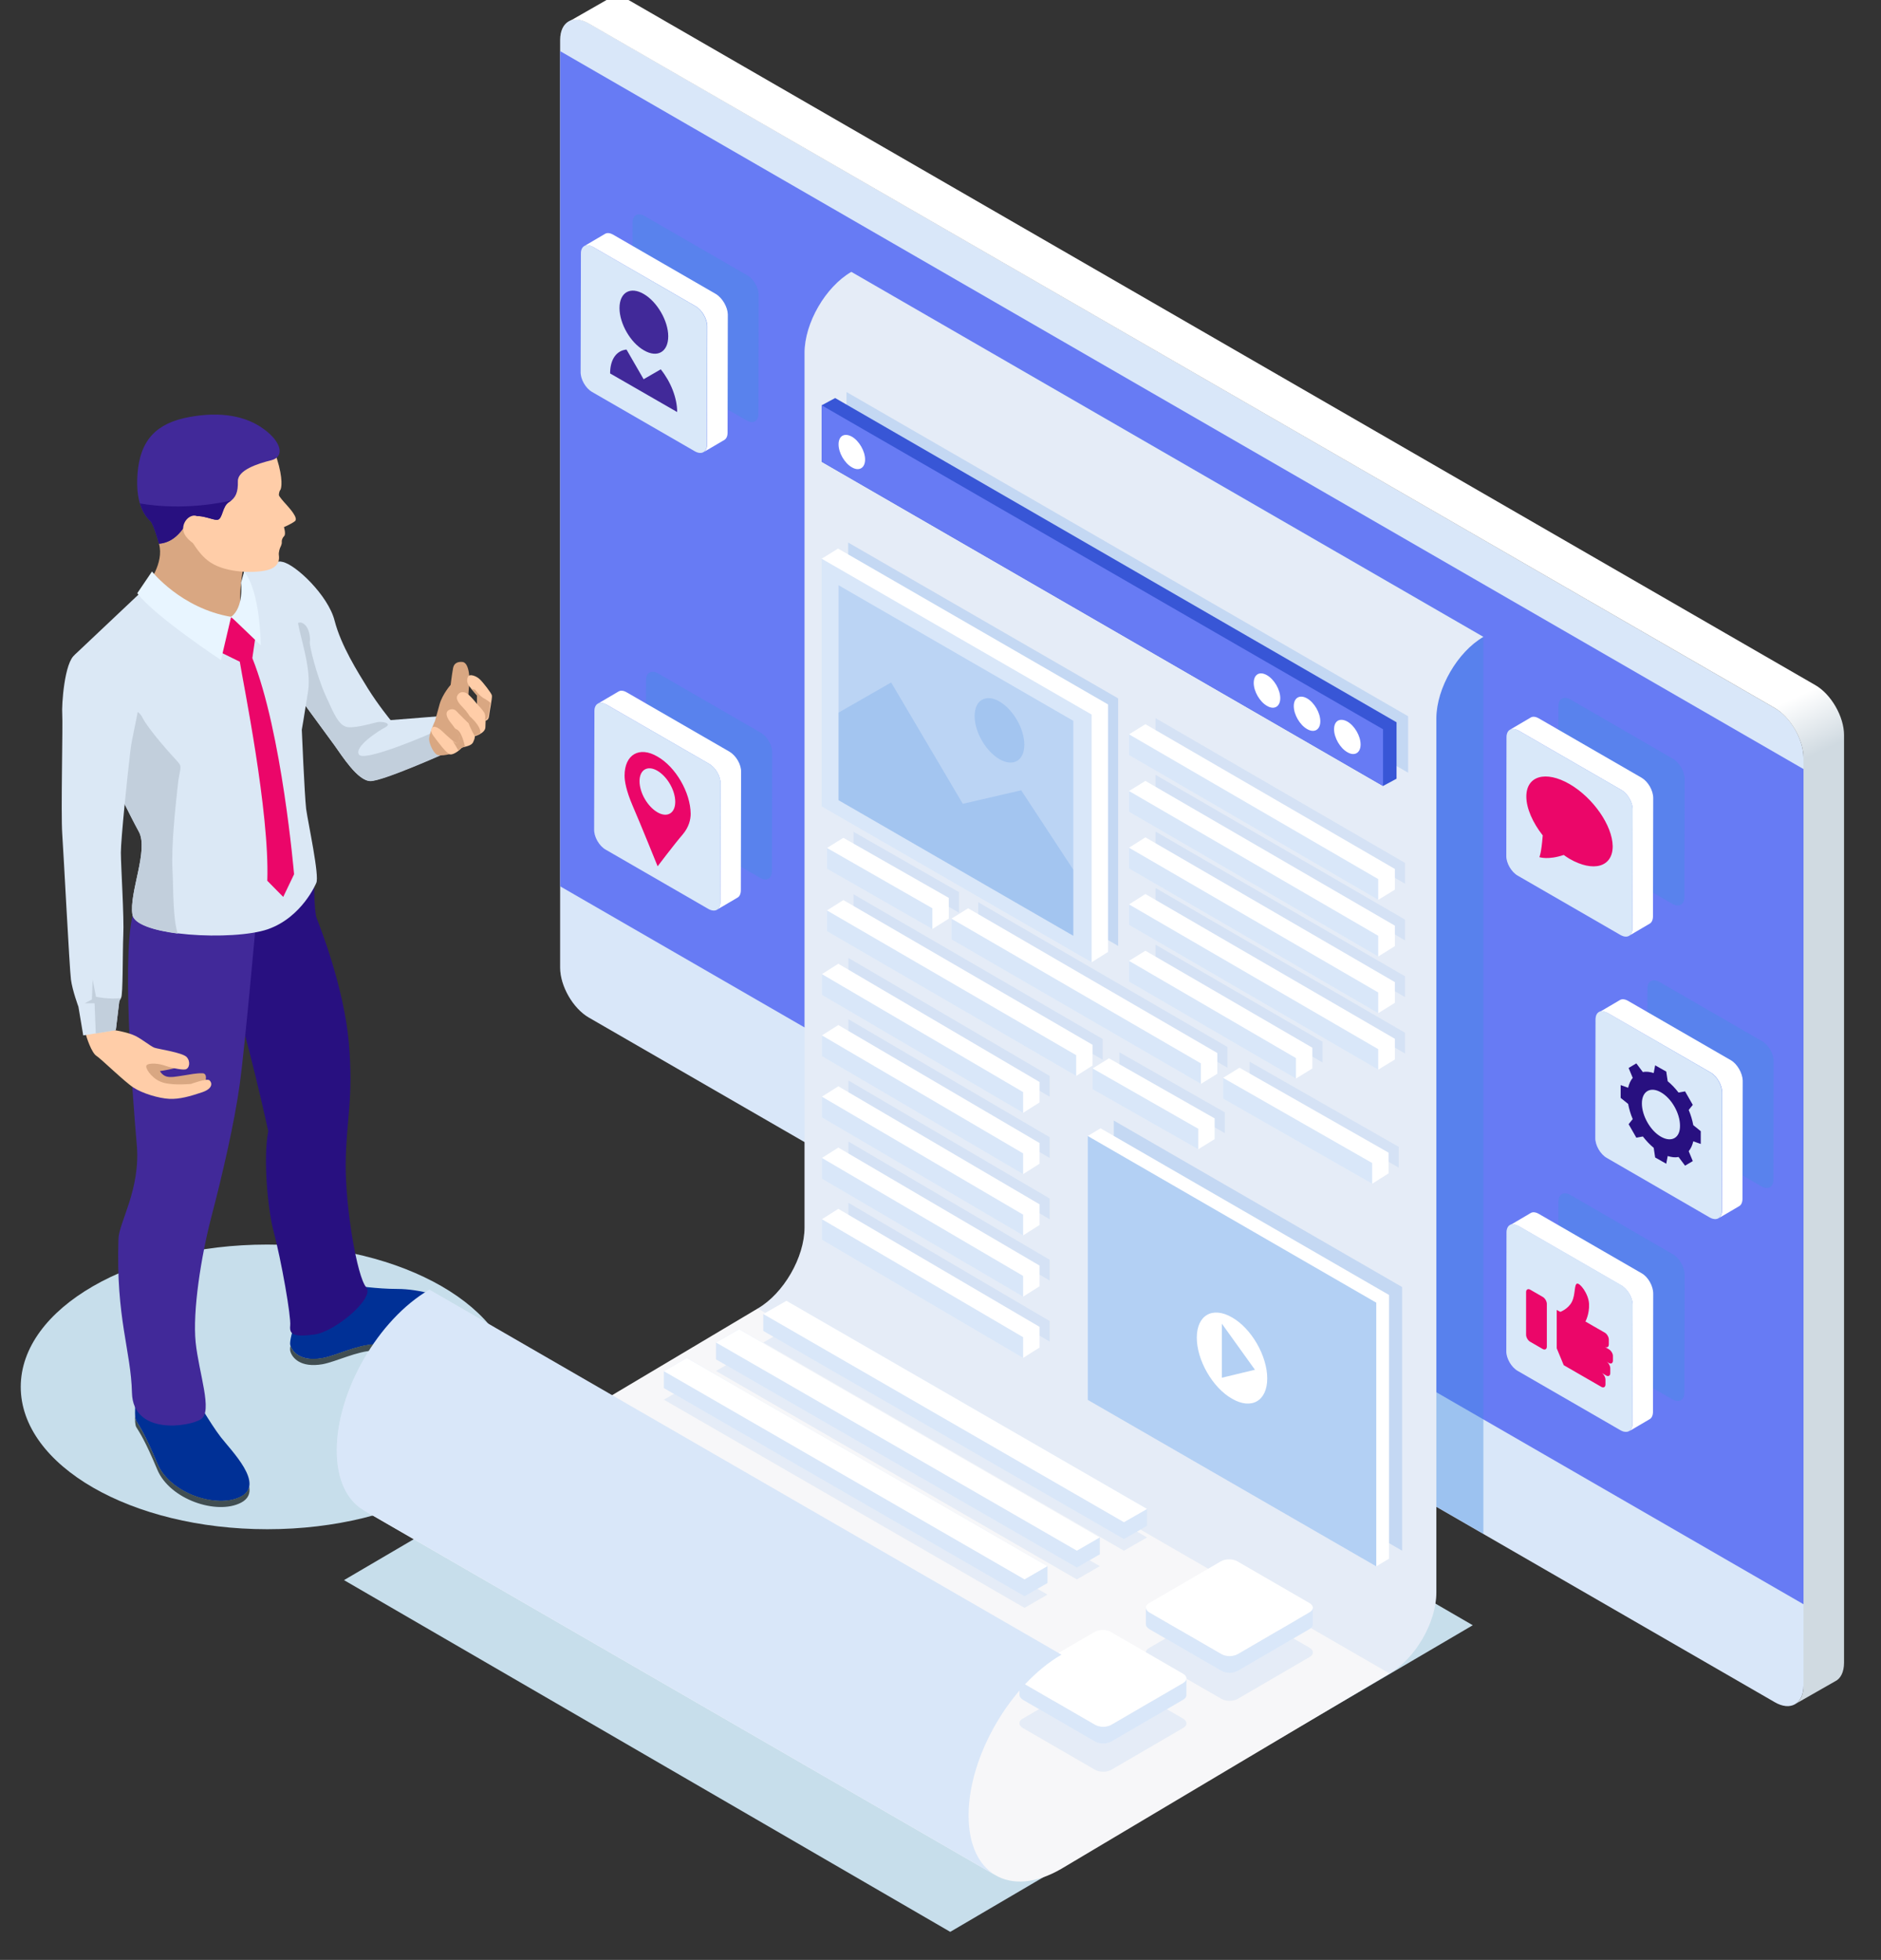 <?xml version="1.0" encoding="UTF-8"?> <svg xmlns="http://www.w3.org/2000/svg" width="286" height="298" viewBox="0 0 286 298" fill="none"><rect x="0" y="0" width="286" height="298" fill="#333333" stroke="none"/><g clip-path="url(#clip0_1224_1083)"><path d="M40.641 232.514C61.345 232.514 78.128 222.825 78.128 210.873C78.128 198.921 61.345 189.231 40.641 189.231C19.938 189.231 3.154 198.921 3.154 210.873C3.154 222.825 19.938 232.514 40.641 232.514Z" fill="#C7DEEB"></path><path d="M85.17 6.089C85.17 3.301 87.151 2.164 89.535 3.558L269.853 107.656C272.274 109.049 274.218 112.461 274.218 115.248V256.282C274.218 259.07 272.237 260.207 269.853 258.813L89.535 154.716C87.114 153.322 85.17 149.911 85.17 147.123V6.089Z" fill="white"></path><path opacity="0.2" d="M85.17 6.089C85.17 3.301 87.151 2.164 89.535 3.558L269.853 107.656C272.274 109.049 274.218 112.461 274.218 115.248V256.282C274.218 259.07 272.237 260.207 269.853 258.813L89.535 154.716C87.114 153.322 85.17 149.911 85.17 147.123V6.089Z" fill="#438BE3"></path><path d="M85.17 134.762V7.776L274.218 116.935V243.921L85.17 134.762Z" fill="#677BF4"></path><path d="M274.217 256.282V115.248C274.217 112.46 272.237 109.049 269.853 107.655L89.534 3.594C88.361 2.898 87.26 2.824 86.453 3.301L92.542 -0.184C93.349 -0.697 94.449 -0.624 95.697 0.073L276.015 104.171C278.436 105.565 280.38 108.976 280.38 111.763V252.798C280.38 254.228 279.866 255.255 278.986 255.659L273.007 259.07C273.777 258.593 274.217 257.639 274.217 256.282Z" fill="url(#paint0_linear_1224_1083)"></path><path d="M113.341 228.075L146.94 212.963C154.459 209.295 159.814 203.39 163.115 197.191L200.676 218.869C197.448 229.799 189.231 237.575 189.231 237.575C189.231 237.575 168.617 253.568 163.189 257.199C157.76 260.831 151.965 257.749 151.965 257.749L113.341 234.568C113.341 234.568 111.177 233.541 110.7 231.927L110.59 231.413C110.333 229.396 113.341 228.075 113.341 228.075Z" fill="white"></path><path d="M113.34 234.568L151.963 257.749C151.963 257.749 157.759 260.83 163.188 257.199C168.616 253.568 189.23 237.575 189.23 237.575C189.23 237.575 197.447 229.799 200.674 218.869L203.902 220.739C201.738 228.039 196.86 235.118 188.68 240.95C165.462 257.603 163.004 258.96 163.004 258.96C163.004 258.96 159.043 262.444 151.853 258.96C144.664 255.475 113.083 235.961 113.083 235.961C113.083 235.961 110.479 234.531 110.479 233.174L110.589 231.156C110.479 233.21 113.34 234.568 113.34 234.568Z" fill="white"></path><path opacity="0.3" d="M113.34 234.568L151.963 257.749C151.963 257.749 157.759 260.83 163.188 257.199C168.616 253.568 189.23 237.575 189.23 237.575C189.23 237.575 197.447 229.799 200.674 218.869L203.902 220.739C201.738 228.039 196.86 235.118 188.68 240.95C165.462 257.603 163.004 258.96 163.004 258.96C163.004 258.96 159.043 262.444 151.853 258.96C144.664 255.475 113.083 235.961 113.083 235.961C113.083 235.961 110.479 234.531 110.479 233.174L110.589 231.156C110.479 233.21 113.34 234.568 113.34 234.568Z" fill="#438BE3"></path><path opacity="0.2" d="M163.115 197.191L200.675 218.869C198.658 225.655 194.733 231.23 192.055 234.458L150.9 210.689C156.366 207.095 160.437 202.253 163.115 197.191Z" fill="#438BE3"></path><path d="M24.173 82.677L25.64 77.541L37.011 86.161C37.011 86.161 36.13 90.673 36.717 92.8C37.304 94.928 38.294 97.202 34.37 97.605C30.445 98.009 22.412 88.876 22.412 88.876C22.412 88.876 25.016 85.648 24.173 82.677Z" fill="#D9A782"></path><path d="M45.887 197.008L53.957 195.467C53.957 195.467 57.331 195.981 60.449 195.981C63.567 195.981 68.335 197.081 68.775 198.915C69.216 200.749 66.831 202.436 64.41 203.28C61.99 204.124 59.679 204.307 56.928 204.417C54.213 204.527 51.169 206.104 49.041 206.508C45.667 207.095 44.383 205.518 44.126 204.491C43.906 203.39 45.887 198.255 45.887 197.008Z" fill="#003096"></path><path d="M49.043 206.471C51.17 206.104 54.178 204.49 56.929 204.38C59.68 204.27 61.991 204.087 64.412 203.243C66.429 202.546 68.41 201.263 68.776 199.795V199.832C69.217 201.666 66.832 203.353 64.412 204.197C61.991 205.041 59.68 205.224 56.929 205.334C54.215 205.444 51.17 207.021 49.043 207.425C45.668 208.012 44.384 206.434 44.128 205.407C44.091 205.224 44.091 204.967 44.164 204.6C44.494 205.628 45.815 207.058 49.043 206.471Z" fill="#414E52"></path><path d="M34.002 135.642L47.757 133.295C47.757 133.295 47.721 138.614 48.161 139.641C48.564 140.668 52.269 149.948 53.039 158.531C53.773 167.114 52.636 170.268 52.562 176.871C52.489 183.473 54.286 194.147 55.68 195.724C57.074 197.301 50.949 202.51 47.794 202.913C44.64 203.317 43.979 202.913 44.126 201.556C44.273 200.199 42.806 191.763 41.559 187.068C40.715 183.84 39.981 176.064 40.788 171.992C40.788 171.992 37.524 156.99 35.213 150.718C32.939 144.409 34.002 135.642 34.002 135.642Z" fill="#281080"></path><path d="M29.491 212.12C29.491 212.12 31.949 216.412 33.563 218.502C35.177 220.593 40.312 225.655 36.644 227.562C32.976 229.47 25.823 227.085 23.916 222.537C22.009 217.989 21.238 216.925 20.725 216.082C20.211 215.201 20.872 210.616 20.872 210.616L21.935 211.68C21.935 211.68 21.972 215.311 23.843 215.751C25.677 216.228 26.227 213.661 27.18 213.147C28.098 212.56 29.491 212.12 29.491 212.12Z" fill="#003096"></path><path d="M20.726 216.045C21.239 216.925 22.009 217.952 23.917 222.501C25.824 227.049 32.977 229.433 36.645 227.526C37.378 227.122 37.782 226.609 37.892 226.022C38.075 227.012 37.782 227.893 36.645 228.48C32.977 230.387 25.824 228.003 23.917 223.454C22.009 218.906 21.239 217.842 20.726 216.999C20.542 216.705 20.505 215.935 20.542 215.055C20.542 215.532 20.615 215.862 20.726 216.045Z" fill="#414E52"></path><path d="M18.01 188.388C18.084 185.821 21.385 180.869 20.798 174.083C20.211 167.334 18.267 142.905 20.541 138.1L38.918 140.228C38.918 140.228 37.267 158.898 36.46 164.803C35.653 170.709 33.782 178.741 32.169 184.904C30.555 191.066 29.271 199.392 29.748 204.087C30.224 208.746 32.389 214.614 30.555 215.788C28.721 216.962 20.248 218.246 20.064 211.79C19.918 205.334 17.607 200.493 18.01 188.388Z" fill="#412999"></path><path d="M40.643 87.518C40.643 87.518 40.899 85.061 42.917 85.427C44.934 85.794 49.923 90.563 50.876 94.377C51.867 98.192 54.361 102.117 55.938 104.684C57.515 107.215 59.386 109.489 59.386 109.489L66.759 108.903L67.639 114.515C67.639 114.515 58.212 118.733 56.305 118.733C54.398 118.733 52.05 114.991 50.84 113.304C49.593 111.617 44.567 104.721 44.567 104.721L40.643 87.518Z" fill="#DBE8F5"></path><path d="M45.925 94.707C47.099 95.221 47.209 97.128 47.099 97.605C47.025 98.082 48.089 102.594 49.52 105.785C50.95 108.976 51.464 109.966 52.454 110.443C53.444 110.92 56.452 110.003 57.296 109.82C58.139 109.636 59.717 109.966 58.579 110.59C57.442 111.177 53.811 113.561 54.581 114.735C55.352 115.908 65.329 111.69 67.089 110.773L67.676 114.551C67.676 114.551 58.249 118.769 56.342 118.769C54.435 118.769 52.087 115.028 50.877 113.341C49.63 111.654 44.604 104.758 44.604 104.758L42.844 97.165C43.541 96.175 45.008 94.304 45.925 94.707Z" fill="#C2CFDC"></path><path d="M48.088 134.248C48.088 134.248 45.961 139.457 40.715 141.291C35.507 143.088 20.688 142.355 20.138 139.053C19.588 135.752 22.669 129.186 21.091 126.399C19.514 123.611 11.188 106.555 10.454 104.684C9.721 102.814 11.408 99.513 11.408 99.513L21.275 90.196C21.275 90.196 32.389 94.231 35.103 93.79C37.818 93.387 37.084 86.895 37.084 86.895C37.084 86.895 41.669 85.317 42.733 85.427C43.796 85.537 45.374 91.626 45.227 93.607C45.08 95.588 47.464 101.126 46.841 105.124C46.217 109.123 45.887 110.957 45.887 110.957C45.887 110.957 46.291 120.677 46.547 122.988C46.877 125.298 48.601 133.221 48.088 134.248Z" fill="#DBE8F5"></path><path d="M38.368 100.063L38.881 96.541L35.103 93.827L33.599 97.238L33.086 98.962L36.461 100.613C36.937 103.694 41.009 123.428 40.642 133.918L43.063 136.376L44.714 132.928C44.714 132.965 42.88 111.287 38.368 100.063Z" fill="#EB0669"></path><path d="M70.317 100.65C69.913 100.613 69.069 100.613 68.886 101.603C68.703 102.594 68.519 104.134 68.519 104.134C68.519 104.134 67.272 105.528 66.832 107.105C66.392 108.682 66.135 109.636 66.135 109.636C66.135 109.636 65.145 111.69 65.255 112.534C65.365 113.414 66.062 114.698 66.575 114.808C67.089 114.918 67.785 114.808 68.409 114.661C69.033 114.515 72.627 111.213 72.994 110.296C73.361 109.416 71.197 106.115 71.197 106.115C71.197 106.115 71.27 104.318 71.38 103.987C71.417 103.731 71.454 100.76 70.317 100.65Z" fill="#D9A782"></path><path d="M31.068 165.023C31.068 165.023 31.765 163.226 30.811 163.189C29.858 163.152 28.904 163.372 27.914 163.519C26.923 163.666 25.933 163.886 25.273 163.666C24.612 163.446 24.319 162.859 24.319 162.859C24.319 162.859 28.097 162.309 27.804 161.722C27.547 161.135 19.367 159.558 19.367 159.558C19.367 159.558 21.421 165.793 24.686 165.94C27.95 166.123 31.068 165.023 31.068 165.023Z" fill="#D9A782"></path><path d="M42.404 75.267C42.404 75.451 43.064 76.221 43.578 76.771C44.054 77.321 45.375 78.752 44.861 79.229C44.311 79.669 43.174 80.146 43.174 80.146C43.174 80.146 43.504 81.209 43.211 81.503C42.917 81.796 42.807 82.163 42.844 82.457C42.881 82.75 42.587 83.3 42.587 83.3C42.587 83.3 42.33 83.924 42.404 84.437C42.477 84.951 42.514 86.125 40.79 86.638C39.066 87.152 35.031 87.152 32.537 85.831C30.043 84.547 28.942 81.686 27.402 79.412C25.861 77.138 20.506 74.754 21.313 70.792C22.12 66.868 25.238 63.897 31.547 63.75C37.819 63.566 41.12 66.721 42.11 69.765C43.064 72.81 42.807 74.24 42.624 74.497C42.404 74.754 42.404 75.267 42.404 75.267Z" fill="#FFCDA8"></path><path d="M33.05 79.045C32.39 79.155 29.602 77.688 28.722 79.045C27.842 80.402 26.668 82.457 24.174 82.677C24.174 82.677 23.367 79.742 22.89 79.265C22.413 78.788 20.506 77.138 20.909 72.003C21.313 66.868 23.807 64.337 28.722 63.42C33.6 62.503 37.452 63.273 40.129 65.254C42.807 67.198 43.321 69.472 41.23 69.985C39.139 70.499 36.131 71.489 36.168 73.176C36.205 74.827 35.874 75.671 34.811 76.368C33.747 77.028 33.894 78.898 33.05 79.045Z" fill="#412999"></path><path d="M35.14 76.111C35.03 76.184 34.957 76.258 34.81 76.331C33.747 77.028 33.893 78.898 33.05 79.045C32.389 79.155 29.602 77.688 28.721 79.045C27.841 80.402 26.667 82.457 24.173 82.677C24.173 82.677 23.366 79.742 22.889 79.265C22.596 78.972 21.789 78.238 21.275 76.551C24.32 77.064 29.308 77.395 35.14 76.111Z" fill="#281080"></path><path d="M23.109 86.894C23.109 86.894 27.547 92.507 35.14 93.79L33.599 100.356C33.599 100.356 23.439 93.644 20.871 90.196L23.109 86.894Z" fill="#E8F5FF"></path><path d="M36.645 88.618L37.121 86.894C39.616 89.939 39.652 98.119 39.652 98.119L35.141 93.79C37.121 92.323 36.645 88.618 36.645 88.618Z" fill="#E8F5FF"></path><path d="M12.875 109.893L17.056 108.316C17.056 108.316 20.541 106.922 21.605 109.013C22.669 111.104 26.263 114.992 27.033 115.835C27.804 116.679 27.29 116.899 27.033 119.393C26.777 121.888 26.006 128.343 26.227 132.305C26.373 135.056 26.263 139.714 27.033 141.951C23.329 141.475 20.358 140.521 20.138 139.09C19.587 135.789 22.669 129.224 21.091 126.436C19.991 124.492 15.699 115.725 12.875 109.893Z" fill="#C2CFDC"></path><path d="M30.995 79.632C30.739 79.155 30.115 78.128 29.161 78.458C28.208 78.752 27.401 80.145 28.134 81.356C28.868 82.566 31.069 83.814 31.326 83.19C31.582 82.53 31.326 80.219 30.995 79.632Z" fill="#FFCDA8"></path><path d="M17.388 156.624C17.388 156.624 19.479 156.954 20.579 157.504C21.68 158.054 22.89 159.081 23.477 159.301C24.1 159.521 27.768 160.035 28.392 160.732C29.015 161.429 28.795 162.492 28.172 162.602C27.512 162.712 25.714 162.272 24.797 161.942C23.88 161.649 22.193 161.575 22.23 162.162C22.266 162.749 23.33 164.253 24.981 164.656C26.631 165.06 29.052 164.803 29.052 164.803C29.052 164.803 31.436 163.923 31.84 164.253C32.243 164.583 32.463 165.5 30.703 166.087C28.942 166.674 27.328 167.151 25.751 167.077C24.137 167.004 21.606 166.234 20.286 165.353C18.965 164.51 15.407 161.025 14.674 160.548C13.94 160.108 13.133 157.724 12.986 157.027L17.388 156.624Z" fill="#FFCDA8"></path><path d="M17.607 156.623L12.655 157.43L11.922 153.065C11.922 153.065 11.005 150.608 10.785 148.921C10.565 147.233 9.684 129.994 9.464 126.803C9.244 123.612 9.574 110.003 9.464 108.609C9.354 107.216 9.794 100.613 11.408 99.549C12.986 98.486 18.084 98.302 20.322 101.2C22.559 104.098 20.322 110.113 19.845 114.001C19.368 117.889 18.377 127.646 18.377 129.627C18.377 131.571 18.891 139.604 18.744 142.208C18.634 144.849 18.707 151.268 18.414 151.708C18.121 152.148 18.121 152.369 18.121 152.369L17.607 156.623Z" fill="#DBE8F5"></path><path d="M14.085 148.958L14.599 151.562C14.599 151.562 16.726 152.002 18.414 151.745C18.12 152.149 18.12 152.405 18.12 152.405L17.607 156.624L14.562 157.137L14.379 152.552H12.875L13.975 151.965L14.085 148.958Z" fill="#C2CFDC"></path><path d="M71.124 102.961C70.941 103.438 71.014 103.914 71.418 104.428C71.821 104.941 72.555 105.748 72.555 105.748V107.069C72.555 107.069 71.418 105.602 70.831 105.345C70.244 105.088 69.73 105.308 69.51 105.822C69.29 106.335 69.804 106.996 70.427 107.619C71.014 108.206 71.454 108.94 71.454 108.976C71.454 109.013 71.308 110.04 71.308 110.04C71.308 110.04 69.657 108.426 69.327 108.059C68.997 107.729 68.3 107.766 68.006 108.169C67.713 108.573 68.043 109.27 68.483 109.82C68.923 110.37 69.767 111.507 69.84 111.837C69.914 112.167 69.804 113.048 69.51 113.048C69.217 113.048 67.639 111.581 67.309 111.25C66.979 110.92 66.099 110.187 65.695 110.664C65.292 111.177 65.842 111.801 66.136 112.204C66.466 112.608 67.86 114.588 68.446 114.698C68.997 114.808 69.987 113.965 70.17 113.745C70.354 113.525 71.601 113.525 71.931 112.864C72.261 112.204 72.188 111.947 72.188 111.947C72.188 111.947 73.765 111.507 73.802 110.59C73.838 109.636 73.838 109.563 73.838 109.563C73.838 109.563 74.278 109.526 74.352 108.903C74.425 108.243 74.865 106.115 74.792 105.748C74.755 105.418 73.398 103.694 72.958 103.291C72.481 102.814 71.344 102.337 71.124 102.961Z" fill="#FFCDA8"></path><path d="M73.582 108.279C73.326 107.876 72.739 107.252 72.519 107.032V105.748C72.519 105.748 72.005 105.161 71.602 104.685L72.225 104.868C72.225 104.868 72.922 105.858 73.656 106.225C73.949 106.372 74.279 106.629 74.573 106.849C74.463 107.582 74.316 108.426 74.243 108.793C74.169 109.416 73.729 109.453 73.729 109.453C73.729 109.453 73.912 108.793 73.582 108.279Z" fill="#D9A782"></path><path d="M71.272 110.04C71.272 110.04 71.418 109.013 71.418 108.976C71.418 108.976 71.418 108.94 71.382 108.903H71.418C71.418 108.903 73.142 110.37 73.032 111.434C73.032 111.47 73.032 111.507 73.032 111.507C72.592 111.764 72.152 111.874 72.152 111.874C72.152 111.874 71.455 110.59 71.272 110.04Z" fill="#D9A782"></path><path d="M68.812 112.644C69.106 112.901 69.363 113.048 69.473 113.048C69.766 113.048 69.913 112.167 69.803 111.837C69.766 111.654 69.436 111.214 69.106 110.737C69.363 110.847 69.656 110.994 69.84 111.25C70.17 111.654 70.573 112.791 70.683 113.524C70.39 113.598 70.133 113.671 70.096 113.745C70.06 113.818 69.876 113.965 69.693 114.111C69.473 113.708 69.106 113.084 68.812 112.644Z" fill="#D9A782"></path><path d="M223.93 247.113L144.481 293.733L52.305 240.253L131.717 193.67L223.93 247.113Z" fill="#C7DEEB"></path><path opacity="0.4" d="M225.544 233.211L153.064 191.359V54.946L225.544 96.798V233.211Z" fill="#438BE3"></path><path d="M225.545 96.835L129.444 41.338C125.519 43.612 122.328 49.114 122.328 53.663V186.627C122.328 191.176 119.137 196.678 115.212 198.952L65.291 228.663C61.366 230.937 57.808 231.12 55.277 229.616L151.342 285.113C153.91 286.617 157.431 286.433 161.356 284.159L211.277 254.449C215.202 252.174 218.393 246.672 218.393 242.124V109.16C218.43 104.611 221.621 99.109 225.545 96.835Z" fill="#F7F7F9"></path><path opacity="0.1" d="M225.544 96.835L129.443 41.338C125.518 43.612 122.327 49.114 122.327 53.663V186.627C122.327 191.176 119.136 196.678 115.211 198.952L211.276 254.449C215.2 252.174 218.391 246.672 218.391 242.124V109.16C218.428 104.611 221.619 99.109 225.544 96.835Z" fill="#438BE3"></path><path opacity="0.2" d="M128.709 68.188L214.1 117.486V108.903L128.709 59.605V68.188Z" fill="#438BE3"></path><path d="M124.932 70.206L210.286 119.503L212.34 118.403V109.82L126.986 60.522L124.932 61.622V70.206Z" fill="#3856D6"></path><path d="M124.932 70.206L210.286 119.503V110.884L124.932 61.623V70.206Z" fill="#677BF4"></path><path d="M202.84 110.884C202.84 112.167 203.757 113.745 204.857 114.368C205.958 115.028 206.875 114.478 206.875 113.194C206.875 111.911 205.958 110.333 204.857 109.71C203.72 109.086 202.84 109.6 202.84 110.884Z" fill="white"></path><path d="M196.715 107.362C196.715 108.646 197.632 110.223 198.732 110.847C199.833 111.507 200.75 110.957 200.75 109.673C200.75 108.389 199.833 106.812 198.732 106.188C197.632 105.565 196.715 106.078 196.715 107.362Z" fill="white"></path><path d="M190.625 103.841C190.625 105.125 191.542 106.702 192.642 107.326C193.743 107.986 194.66 107.436 194.66 106.152C194.66 104.868 193.743 103.291 192.642 102.667C191.505 102.007 190.625 102.557 190.625 103.841Z" fill="white"></path><path d="M127.5 67.564C127.5 68.848 128.417 70.425 129.517 71.049C130.618 71.709 131.535 71.159 131.535 69.875C131.535 68.591 130.618 67.014 129.517 66.391C128.38 65.767 127.5 66.281 127.5 67.564Z" fill="white"></path><path opacity="0.2" d="M128.967 120.163L170.012 143.822V106.188L128.967 82.493V120.163Z" fill="#438BE3"></path><path d="M124.932 122.621L165.976 146.316L168.471 144.739V107.105L127.426 83.41L124.932 84.951V122.621Z" fill="white"></path><path opacity="0.2" d="M124.932 122.621L165.976 146.316V108.646L124.932 84.951V122.621Z" fill="#438BE3"></path><path opacity="0.2" d="M127.5 121.667L163.19 142.281V109.599L127.5 88.985V121.667Z" fill="#438BE3"></path><path opacity="0.2" d="M135.496 103.768L146.39 122.218L155.267 120.163L163.19 132.231V142.281L127.5 121.667V108.353L135.496 103.768Z" fill="#438BE3"></path><path opacity="0.2" d="M148.188 108.866C148.188 111.287 149.875 114.221 151.966 115.432C154.056 116.642 155.744 115.652 155.744 113.231C155.744 110.81 154.056 107.875 151.966 106.665C149.911 105.455 148.188 106.445 148.188 108.866Z" fill="#438BE3"></path><path opacity="0.2" d="M169.35 210.469L213.182 235.778V195.687L169.35 170.378V210.469Z" fill="#438BE3"></path><path d="M165.389 212.853L209.258 238.162L211.202 236.989V196.898L167.333 171.552L165.389 172.726V212.853Z" fill="white"></path><path opacity="0.4" d="M165.389 212.853L209.258 238.163V198.071L165.389 172.726V212.853Z" fill="#438BE3"></path><path d="M192.679 209.589C192.679 206.178 190.295 201.996 187.324 200.309C184.353 198.585 181.969 199.979 181.969 203.39C181.969 206.801 184.353 210.983 187.324 212.67C190.295 214.394 192.679 213 192.679 209.589ZM190.809 208.268L185.783 209.479V201.263L190.809 208.268Z" fill="white"></path><path opacity="0.1" d="M174.412 233.761L170.891 235.778L116.055 204.123L119.576 202.106L174.412 233.761Z" fill="#438BE3"></path><path d="M174.412 232L170.891 234.018L116.055 202.363V199.795L119.576 197.778L174.412 229.433V232Z" fill="white"></path><path opacity="0.2" d="M174.412 232L170.891 234.018L116.055 202.363V199.795L119.576 197.778L174.412 229.433V232Z" fill="#438BE3"></path><path d="M174.412 229.433L170.891 231.45L116.055 199.795L119.576 197.778L174.412 229.433Z" fill="white"></path><path opacity="0.1" d="M167.223 238.126L163.738 240.143L108.865 208.452L112.387 206.435L167.223 238.126Z" fill="#438BE3"></path><path d="M167.223 236.329L163.738 238.346L108.865 206.691V204.124L112.387 202.106L167.223 233.761V236.329Z" fill="white"></path><path opacity="0.2" d="M167.223 236.329L163.738 238.346L108.865 206.691V204.124L112.387 202.106L167.223 233.761V236.329Z" fill="#438BE3"></path><path d="M167.223 233.761L163.738 235.779L108.865 204.124L112.387 202.106L167.223 233.761Z" fill="white"></path><path opacity="0.1" d="M159.264 242.454L155.78 244.471L100.943 212.817L104.428 210.799L159.264 242.454Z" fill="#438BE3"></path><path d="M159.264 240.694L155.78 242.711L100.943 211.056V208.489L104.428 206.471L159.264 238.126V240.694Z" fill="white"></path><path opacity="0.2" d="M159.264 240.694L155.78 242.711L100.943 211.056V208.489L104.428 206.471L159.264 238.126V240.694Z" fill="#438BE3"></path><path d="M159.264 238.126L155.78 240.143L100.943 208.489L104.428 206.471L159.264 238.126Z" fill="white"></path><path opacity="0.1" d="M175.697 112.351L213.624 134.359V131.204L175.697 109.196V112.351Z" fill="#438BE3"></path><path d="M171.662 114.808L209.552 136.816L212.083 135.276V132.121L174.156 110.113L171.662 111.654V114.808Z" fill="white"></path><path opacity="0.2" d="M171.662 114.808L209.552 136.816V133.662L171.662 111.654V114.808Z" fill="#438BE3"></path><path opacity="0.1" d="M129.773 129.627L145.803 138.76V135.642L129.773 126.472V129.627Z" fill="#438BE3"></path><path d="M125.738 132.084L141.767 141.254L144.262 139.677V136.522L128.233 127.389L125.738 128.93V132.084Z" fill="white"></path><path opacity="0.2" d="M125.738 132.084L141.767 141.254V138.1L125.738 128.93V132.084Z" fill="#438BE3"></path><path opacity="0.1" d="M170.195 163.152L186.224 172.285V169.131L170.195 159.998V163.152Z" fill="#438BE3"></path><path d="M166.123 165.61L182.189 174.743L184.683 173.202V170.048L168.617 160.915L166.123 162.455V165.61Z" fill="white"></path><path opacity="0.2" d="M166.123 165.61L182.189 174.743V171.625L166.123 162.455V165.61Z" fill="#438BE3"></path><path opacity="0.1" d="M190.002 164.583L212.67 177.531V174.376L190.002 161.428V164.583Z" fill="#438BE3"></path><path d="M185.967 167.04L208.635 179.988L211.129 178.411V175.257L188.461 162.345L185.967 163.886V167.04Z" fill="white"></path><path opacity="0.2" d="M185.967 167.04L208.635 179.988V176.834L185.967 163.886V167.04Z" fill="#438BE3"></path><path opacity="0.1" d="M148.738 140.337L186.629 162.345V159.191L148.738 137.183V140.337Z" fill="#438BE3"></path><path d="M144.666 142.831L182.593 164.803L185.087 163.262V160.108L147.197 138.1L144.666 139.677V142.831Z" fill="white"></path><path opacity="0.2" d="M144.666 142.831L182.593 164.802V161.685L144.666 139.677V142.831Z" fill="#438BE3"></path><path opacity="0.1" d="M129.773 139.127L167.664 161.135V157.98L129.773 135.972V139.127Z" fill="#438BE3"></path><path d="M125.738 141.584L163.629 163.592L166.123 162.015V158.86L128.233 136.853L125.738 138.43V141.584Z" fill="white"></path><path opacity="0.2" d="M125.738 141.584L163.629 163.592V160.438L125.738 138.43V141.584Z" fill="#438BE3"></path><path opacity="0.1" d="M175.697 120.97L213.624 142.978V139.824L175.697 117.816V120.97Z" fill="#438BE3"></path><path d="M171.662 123.428L209.552 145.436L212.083 143.859V140.741L174.156 118.733L171.662 120.273V123.428Z" fill="white"></path><path opacity="0.2" d="M171.662 123.428L209.552 145.436V142.281L171.662 120.273V123.428Z" fill="#438BE3"></path><path opacity="0.1" d="M175.697 129.59L213.624 151.598V148.443L175.697 126.436V129.59Z" fill="#438BE3"></path><path d="M171.662 132.048L209.552 154.056L212.083 152.478V149.324L174.156 127.316L171.662 128.893V132.048Z" fill="white"></path><path opacity="0.2" d="M171.662 132.048L209.552 154.055V150.901L171.662 128.893V132.048Z" fill="#438BE3"></path><path opacity="0.1" d="M175.697 138.173L213.624 160.181V157.026L175.697 135.019V138.173Z" fill="#438BE3"></path><path d="M171.662 140.631L209.552 162.639L212.083 161.098V157.943L174.156 135.936L171.662 137.513V140.631Z" fill="white"></path><path opacity="0.2" d="M171.662 140.63L209.552 162.638V159.521L171.662 137.513V140.63Z" fill="#438BE3"></path><path opacity="0.1" d="M129.004 148.81L159.595 166.747V163.592L129.004 145.656V148.81Z" fill="#438BE3"></path><path d="M124.969 151.268L155.56 169.204L158.054 167.627V164.509L127.463 146.536L124.969 148.113V151.268Z" fill="white"></path><path opacity="0.2" d="M124.969 151.268L155.56 169.204V166.05L124.969 148.113V151.268Z" fill="#438BE3"></path><path opacity="0.1" d="M129.004 158.127L159.595 176.064V172.909L129.004 154.973V158.127Z" fill="#438BE3"></path><path d="M124.969 160.585L155.56 178.521L158.054 176.944V173.789L127.463 155.853L124.969 157.43V160.585Z" fill="white"></path><path opacity="0.2" d="M124.969 160.585L155.56 178.521V175.367L124.969 157.43V160.585Z" fill="#438BE3"></path><path opacity="0.1" d="M129.004 167.407L159.595 185.38V182.226L129.004 164.289V167.407Z" fill="#438BE3"></path><path d="M124.969 169.901L155.56 187.838L158.054 186.26V183.106L127.463 165.169L124.969 166.747V169.901Z" fill="white"></path><path opacity="0.2" d="M124.969 169.901L155.56 187.838V184.683L124.969 166.747V169.901Z" fill="#438BE3"></path><path opacity="0.1" d="M129.004 176.724L159.595 194.697V191.542L129.004 173.569V176.724Z" fill="#438BE3"></path><path d="M124.969 179.218L155.56 197.154L158.054 195.577V192.423L127.463 174.486L124.969 176.064V179.218Z" fill="white"></path><path opacity="0.2" d="M124.969 179.218L155.56 197.154V194L124.969 176.063V179.218Z" fill="#438BE3"></path><path opacity="0.1" d="M129.004 186.04L159.595 203.977V200.859L129.004 182.886V186.04Z" fill="#438BE3"></path><path d="M124.969 188.498L155.56 206.471L158.054 204.894V201.739L127.463 183.803L124.969 185.38V188.498Z" fill="white"></path><path opacity="0.2" d="M124.969 188.498L155.56 206.471V203.316L124.969 185.38V188.498Z" fill="#438BE3"></path><path opacity="0.1" d="M175.697 146.793L201.08 161.538V158.384L175.697 143.639V146.793Z" fill="#438BE3"></path><path d="M171.662 149.251L197.045 163.996L199.539 162.455V159.301L174.156 144.556L171.662 146.096V149.251Z" fill="white"></path><path opacity="0.2" d="M171.662 149.251L197.045 163.996V160.878L171.662 146.096V149.251Z" fill="#438BE3"></path><path opacity="0.1" d="M199.099 250.524C199.796 250.927 199.796 251.587 199.099 251.954L188.205 258.3C187.508 258.703 186.408 258.703 185.711 258.3L174.743 251.991C174.046 251.587 174.046 250.927 174.743 250.56L185.637 244.215C186.334 243.811 187.435 243.811 188.132 244.215L199.099 250.524Z" fill="#438BE3"></path><path d="M199.099 243.738C199.796 244.142 199.796 244.802 199.099 245.169L188.205 251.514C187.508 251.918 186.408 251.918 185.711 251.514L174.743 245.169C174.046 244.765 174.046 244.105 174.743 243.738L185.637 237.392C186.334 236.989 187.435 236.989 188.132 237.392L199.099 243.738Z" fill="white"></path><path d="M199.099 245.169L188.205 251.514C187.509 251.918 186.408 251.918 185.711 251.514L174.744 245.169C174.414 244.985 174.23 244.692 174.23 244.435V246.966C174.23 247.223 174.414 247.479 174.744 247.7L185.711 254.045C186.408 254.449 187.509 254.449 188.205 254.045L199.099 247.7C199.43 247.516 199.613 247.259 199.613 247.003V244.472C199.613 244.728 199.43 244.985 199.099 245.169Z" fill="white"></path><path opacity="0.2" d="M199.099 245.169L188.205 251.514C187.509 251.918 186.408 251.918 185.711 251.514L174.744 245.169C174.414 244.985 174.23 244.692 174.23 244.435V246.966C174.23 247.223 174.414 247.479 174.744 247.7L185.711 254.045C186.408 254.449 187.509 254.449 188.205 254.045L199.099 247.7C199.43 247.516 199.613 247.259 199.613 247.003V244.472C199.613 244.728 199.43 244.985 199.099 245.169Z" fill="#438BE3"></path><path opacity="0.1" d="M179.878 261.307C180.575 261.711 180.575 262.371 179.878 262.738L168.984 269.084C168.287 269.487 167.187 269.487 166.49 269.084L155.523 262.738C154.826 262.334 154.826 261.674 155.523 261.307L166.417 254.962C167.114 254.558 168.214 254.558 168.911 254.962L179.878 261.307Z" fill="#438BE3"></path><path d="M179.878 254.485C180.575 254.889 180.575 255.549 179.878 255.916L168.984 262.261C168.287 262.665 167.187 262.665 166.49 262.261L155.523 255.916C154.826 255.512 154.826 254.852 155.523 254.485L166.417 248.14C167.114 247.736 168.214 247.736 168.911 248.14L179.878 254.485Z" fill="white"></path><path d="M179.879 255.916L168.985 262.261C168.288 262.665 167.187 262.665 166.491 262.261L155.523 255.916C155.193 255.732 155.01 255.439 155.01 255.182V257.713C155.01 257.97 155.193 258.227 155.523 258.447L166.491 264.792C167.187 265.196 168.288 265.196 168.985 264.792L179.879 258.447C180.209 258.263 180.392 258.006 180.392 257.75V255.219C180.392 255.476 180.209 255.732 179.879 255.916Z" fill="white"></path><path opacity="0.2" d="M179.879 255.916L168.985 262.261C168.288 262.665 167.187 262.665 166.491 262.261L155.523 255.916C155.193 255.732 155.01 255.439 155.01 255.182V257.713C155.01 257.97 155.193 258.227 155.523 258.447L166.491 264.792C167.187 265.196 168.288 265.196 168.985 264.792L179.879 258.447C180.209 258.263 180.392 258.006 180.392 257.75V255.219C180.392 255.476 180.209 255.732 179.879 255.916Z" fill="#438BE3"></path><g opacity="0.4"><path d="M115.652 111.397C116.643 111.947 117.45 113.341 117.413 114.478L117.376 132.451C117.376 133.588 116.569 134.028 115.579 133.478L99.953 124.455C98.963 123.905 98.156 122.511 98.193 121.374L98.229 103.401C98.229 102.264 99.036 101.823 100.027 102.374L115.652 111.397Z" fill="#438BE3"></path></g><path d="M110.92 114.295L95.294 105.272C94.781 104.978 94.341 104.941 94.01 105.162C92.983 105.785 91.92 106.372 90.893 106.995C91.223 106.812 91.663 106.849 92.176 107.106L107.802 116.129C108.792 116.679 109.599 118.073 109.563 119.21L109.526 137.183C109.526 137.733 109.306 138.137 109.012 138.32L112.13 136.486C112.46 136.303 112.644 135.899 112.644 135.349L112.68 117.376C112.717 116.239 111.91 114.882 110.92 114.295Z" fill="white"></path><path d="M107.803 116.129C108.793 116.679 109.6 118.073 109.563 119.21L109.527 137.183C109.527 138.32 108.72 138.76 107.729 138.21L92.104 129.187C91.113 128.637 90.306 127.243 90.343 126.106L90.38 108.133C90.38 106.996 91.187 106.555 92.177 107.106L107.803 116.129Z" fill="white"></path><g opacity="0.2"><path d="M107.803 116.129C108.793 116.679 109.6 118.073 109.563 119.21L109.527 137.183C109.527 138.32 108.72 138.76 107.729 138.21L92.104 129.187C91.113 128.637 90.306 127.243 90.343 126.106L90.38 108.133C90.38 106.996 91.187 106.555 92.177 107.106L107.803 116.129Z" fill="#438BE3"></path></g><path d="M99.953 115.028C97.202 113.414 94.965 114.735 94.965 117.926C94.965 118.806 95.222 120.237 96.175 122.474C97.386 125.262 99.99 131.717 99.99 131.717C99.99 131.717 102.594 128.27 103.805 126.876C104.758 125.739 105.015 124.602 105.015 123.721C104.978 120.493 102.741 116.605 99.953 115.028ZM99.953 123.501C98.449 122.621 97.239 120.53 97.239 118.769C97.239 117.045 98.449 116.312 99.953 117.192C101.457 118.073 102.668 120.163 102.668 121.924C102.668 123.648 101.457 124.381 99.953 123.501Z" fill="#EB0669"></path><g opacity="0.4"><path d="M254.338 115.358C255.329 115.909 256.136 117.302 256.136 118.439L256.099 136.413C256.099 137.55 255.292 137.99 254.302 137.44L238.676 128.416C237.686 127.866 236.879 126.472 236.915 125.335L236.952 107.362C236.952 106.225 237.759 105.785 238.749 106.335L254.338 115.358Z" fill="#438BE3"></path></g><path d="M249.605 118.256L233.98 109.233C233.466 108.94 233.026 108.903 232.696 109.123C231.669 109.746 230.605 110.333 229.578 110.957C229.908 110.774 230.348 110.81 230.862 111.067L246.488 120.09C247.478 120.64 248.285 122.034 248.248 123.171L248.212 141.144C248.212 141.695 247.991 142.098 247.698 142.282L250.816 140.448C251.146 140.264 251.329 139.861 251.329 139.31L251.366 121.337C251.366 120.2 250.596 118.843 249.605 118.256Z" fill="white"></path><path d="M246.488 120.09C247.479 120.64 248.285 122.034 248.249 123.171L248.212 141.145C248.212 142.282 247.405 142.722 246.415 142.172L230.789 133.148C229.799 132.598 228.992 131.204 229.029 130.067L229.065 112.094C229.065 110.957 229.872 110.517 230.863 111.067L246.488 120.09Z" fill="white"></path><g opacity="0.2"><path d="M246.488 120.09C247.479 120.64 248.285 122.034 248.249 123.171L248.212 141.145C248.212 142.282 247.405 142.722 246.415 142.172L230.789 133.148C229.799 132.598 228.992 131.204 229.029 130.067L229.065 112.094C229.065 110.957 229.872 110.517 230.863 111.067L246.488 120.09Z" fill="#438BE3"></path></g><path d="M238.64 119.21C235.009 117.119 232.074 117.963 232.074 121.117C232.074 122.914 233.065 125.115 234.568 127.022C234.348 129.847 234.055 130.324 234.055 130.324C234.055 130.324 235.375 130.801 237.76 129.994C238.053 130.214 238.346 130.397 238.64 130.58C242.271 132.671 245.206 131.828 245.206 128.673C245.169 125.519 242.235 121.3 238.64 119.21Z" fill="#EB0669"></path><g opacity="0.4"><path d="M254.338 190.699C255.329 191.249 256.136 192.643 256.136 193.78L256.099 211.753C256.099 212.89 255.292 213.33 254.302 212.78L238.676 203.757C237.686 203.207 236.879 201.813 236.915 200.676L236.952 182.702C236.952 181.565 237.759 181.125 238.749 181.675L254.338 190.699Z" fill="#438BE3"></path></g><path d="M249.605 193.597L233.98 184.573C233.466 184.28 233.026 184.243 232.696 184.463C231.669 185.087 230.605 185.674 229.578 186.297C229.908 186.114 230.348 186.151 230.862 186.407L246.488 195.431C247.478 195.981 248.285 197.375 248.248 198.512L248.212 216.485C248.212 217.035 247.991 217.438 247.698 217.622L250.816 215.788C251.146 215.604 251.329 215.201 251.329 214.651L251.366 196.678C251.366 195.541 250.596 194.147 249.605 193.597Z" fill="white"></path><path d="M246.488 195.393C247.479 195.944 248.285 197.338 248.249 198.475L248.212 216.448C248.212 217.585 247.405 218.025 246.415 217.475L230.789 208.452C229.799 207.901 228.992 206.508 229.029 205.37L229.065 187.397C229.065 186.26 229.872 185.82 230.863 186.37L246.488 195.393Z" fill="white"></path><g opacity="0.2"><path d="M246.488 195.393C247.479 195.944 248.285 197.338 248.249 198.475L248.212 216.448C248.212 217.585 247.405 218.025 246.415 217.475L230.789 208.452C229.799 207.901 228.992 206.508 229.029 205.37L229.065 187.397C229.065 186.26 229.872 185.82 230.863 186.37L246.488 195.393Z" fill="#438BE3"></path></g><path d="M244.618 205.15L243.995 204.784C244.325 204.967 244.618 204.82 244.618 204.417V203.683C244.618 203.28 244.325 202.803 243.995 202.62L242.197 201.592L241.06 200.932C241.06 200.932 241.684 199.795 241.61 198.255C241.537 196.714 240.217 195.027 239.776 195.173C239.336 195.32 239.556 196.824 239.006 197.924C238.456 199.025 237.246 199.465 237.246 199.465L236.695 199.172V205.004L237.759 207.571L243.481 210.872C243.811 211.056 244.105 210.909 244.105 210.506V209.772C244.105 209.369 243.811 208.892 243.481 208.708L244.215 209.149C244.545 209.332 244.838 209.185 244.838 208.782V208.048C244.838 207.645 244.545 207.168 244.215 206.984L244.618 207.241C244.948 207.425 245.242 207.278 245.242 206.874V206.141C245.242 205.811 244.948 205.334 244.618 205.15Z" fill="#EB0669"></path><path d="M232.037 202.949C232.037 203.353 232.331 203.83 232.661 204.013L234.568 205.114C234.898 205.297 235.192 205.15 235.192 204.747V198.254C235.192 197.851 234.898 197.374 234.568 197.191L232.661 196.09C232.331 195.907 232.037 196.054 232.037 196.457V202.949Z" fill="#EB0669"></path><g opacity="0.4"><path d="M113.598 41.852C114.588 42.402 115.395 43.796 115.358 44.933L115.322 62.906C115.322 64.043 114.515 64.484 113.524 63.933L97.899 54.91C96.908 54.36 96.101 52.966 96.138 51.829L96.175 33.856C96.175 32.719 96.982 32.279 97.972 32.829L113.598 41.852Z" fill="#438BE3"></path></g><path d="M108.865 44.713L93.24 35.69C92.726 35.397 92.286 35.36 91.956 35.58C90.929 36.203 89.865 36.79 88.838 37.414C89.168 37.231 89.608 37.267 90.122 37.524L105.747 46.547C106.738 47.097 107.545 48.491 107.545 49.628L107.508 67.602C107.508 68.152 107.288 68.555 106.994 68.739L110.112 66.905C110.442 66.721 110.626 66.318 110.626 65.767L110.662 47.794C110.626 46.657 109.819 45.3 108.865 44.713Z" fill="white"></path><path d="M105.711 46.547C106.702 47.097 107.509 48.491 107.509 49.628L107.472 67.601C107.472 68.738 106.665 69.178 105.675 68.628L90.049 59.605C89.059 59.055 88.252 57.661 88.288 56.524L88.325 38.551C88.325 37.413 89.132 36.973 90.122 37.524L105.711 46.547Z" fill="white"></path><g opacity="0.2"><path d="M105.711 46.547C106.702 47.097 107.509 48.491 107.509 49.628L107.472 67.601C107.472 68.738 106.665 69.178 105.675 68.628L90.049 59.605C89.059 59.055 88.252 57.661 88.288 56.524L88.325 38.551C88.325 37.413 89.132 36.973 90.122 37.524L105.711 46.547Z" fill="#438BE3"></path></g><path d="M100.466 56.157L97.862 57.661L95.258 53.149C93.754 53.296 92.764 54.617 92.764 56.781L102.961 62.65C102.961 60.485 101.97 58.028 100.466 56.157Z" fill="#412999"></path><path d="M101.603 51.132C101.603 53.516 99.952 54.47 97.898 53.26C95.844 52.086 94.193 49.188 94.193 46.84C94.193 44.456 95.844 43.503 97.898 44.713C99.915 45.887 101.603 48.785 101.603 51.132Z" fill="#412999"></path><g opacity="0.4"><path d="M267.91 158.31C268.9 158.861 269.707 160.255 269.671 161.392L269.634 179.365C269.634 180.502 268.827 180.942 267.837 180.392L252.211 171.369C251.221 170.818 250.414 169.424 250.45 168.287L250.487 150.314C250.487 149.177 251.294 148.737 252.284 149.287L267.91 158.31Z" fill="#438BE3"></path></g><path d="M263.178 161.208L247.552 152.185C247.038 151.892 246.598 151.855 246.268 152.075C245.241 152.699 244.177 153.286 243.15 153.909C243.481 153.726 243.921 153.762 244.434 154.019L260.06 163.042C261.05 163.593 261.857 164.986 261.857 166.123L261.82 184.097C261.82 184.647 261.6 185.05 261.307 185.234L264.425 183.4C264.755 183.216 264.938 182.813 264.938 182.263L264.975 164.289C264.938 163.152 264.131 161.759 263.178 161.208Z" fill="white"></path><path d="M260.023 163.042C261.014 163.592 261.821 164.986 261.821 166.123L261.784 184.096C261.784 185.233 260.977 185.673 259.987 185.123L244.324 176.063C243.334 175.513 242.527 174.119 242.564 172.982L242.6 155.009C242.6 153.872 243.407 153.432 244.398 153.982L260.023 163.042Z" fill="white"></path><g opacity="0.2"><path d="M260.023 163.042C261.014 163.592 261.821 164.986 261.821 166.123L261.784 184.096C261.784 185.233 260.977 185.673 259.987 185.123L244.324 176.063C243.334 175.513 242.527 174.119 242.564 172.982L242.6 155.009C242.6 153.872 243.407 153.432 244.398 153.982L260.023 163.042Z" fill="#438BE3"></path></g><path d="M257.457 171.075C257.31 170.305 257.09 169.535 256.76 168.764L257.383 167.994L256.21 165.94L255.219 166.123C254.706 165.463 254.155 164.876 253.569 164.399L253.349 162.932L251.661 161.979L251.441 163.152C250.854 162.969 250.304 162.895 249.791 163.006L248.8 161.685L247.626 162.382L248.25 163.886C247.92 164.289 247.7 164.766 247.553 165.39L246.416 164.986V166.93L247.553 167.847C247.7 168.618 247.92 169.388 248.25 170.158L247.626 170.928L248.8 172.982L249.791 172.799C250.304 173.459 250.854 174.046 251.441 174.523L251.661 175.99L253.349 176.944L253.569 175.77C254.155 175.954 254.706 176.027 255.219 175.917L256.21 177.237L257.383 176.54L256.76 175.037C257.09 174.633 257.31 174.156 257.457 173.533L258.594 173.936V171.992L257.457 171.075ZM252.542 172.836C250.928 171.919 249.644 169.645 249.644 167.774C249.644 165.903 250.964 165.17 252.542 166.087C254.155 167.004 255.439 169.278 255.439 171.148C255.476 173.019 254.155 173.753 252.542 172.836Z" fill="#281080"></path><path d="M161.391 251.588L65.29 196.091C57.514 200.602 51.205 211.533 51.205 220.52C51.205 224.995 52.746 228.112 55.276 229.616L151.341 285.113C148.81 283.609 147.27 280.491 147.27 276.016C147.27 267.03 153.615 256.099 161.391 251.588Z" fill="white"></path><path opacity="0.2" d="M161.391 251.588L65.29 196.091C57.514 200.602 51.205 211.533 51.205 220.52C51.205 224.995 52.746 228.112 55.276 229.616L151.341 285.113C148.81 283.609 147.27 280.491 147.27 276.016C147.27 267.03 153.615 256.099 161.391 251.588Z" fill="#438BE3"></path></g><defs><linearGradient id="paint0_linear_1224_1083" x1="217.916" y1="131.414" x2="221.734" y2="139.687" gradientUnits="userSpaceOnUse"><stop stop-color="white"></stop><stop offset="1" stop-color="#D0DAE1"></stop></linearGradient><clipPath id="clip0_1224_1083"><rect width="285.956" height="297.364" fill="white"></rect></clipPath></defs></svg> 